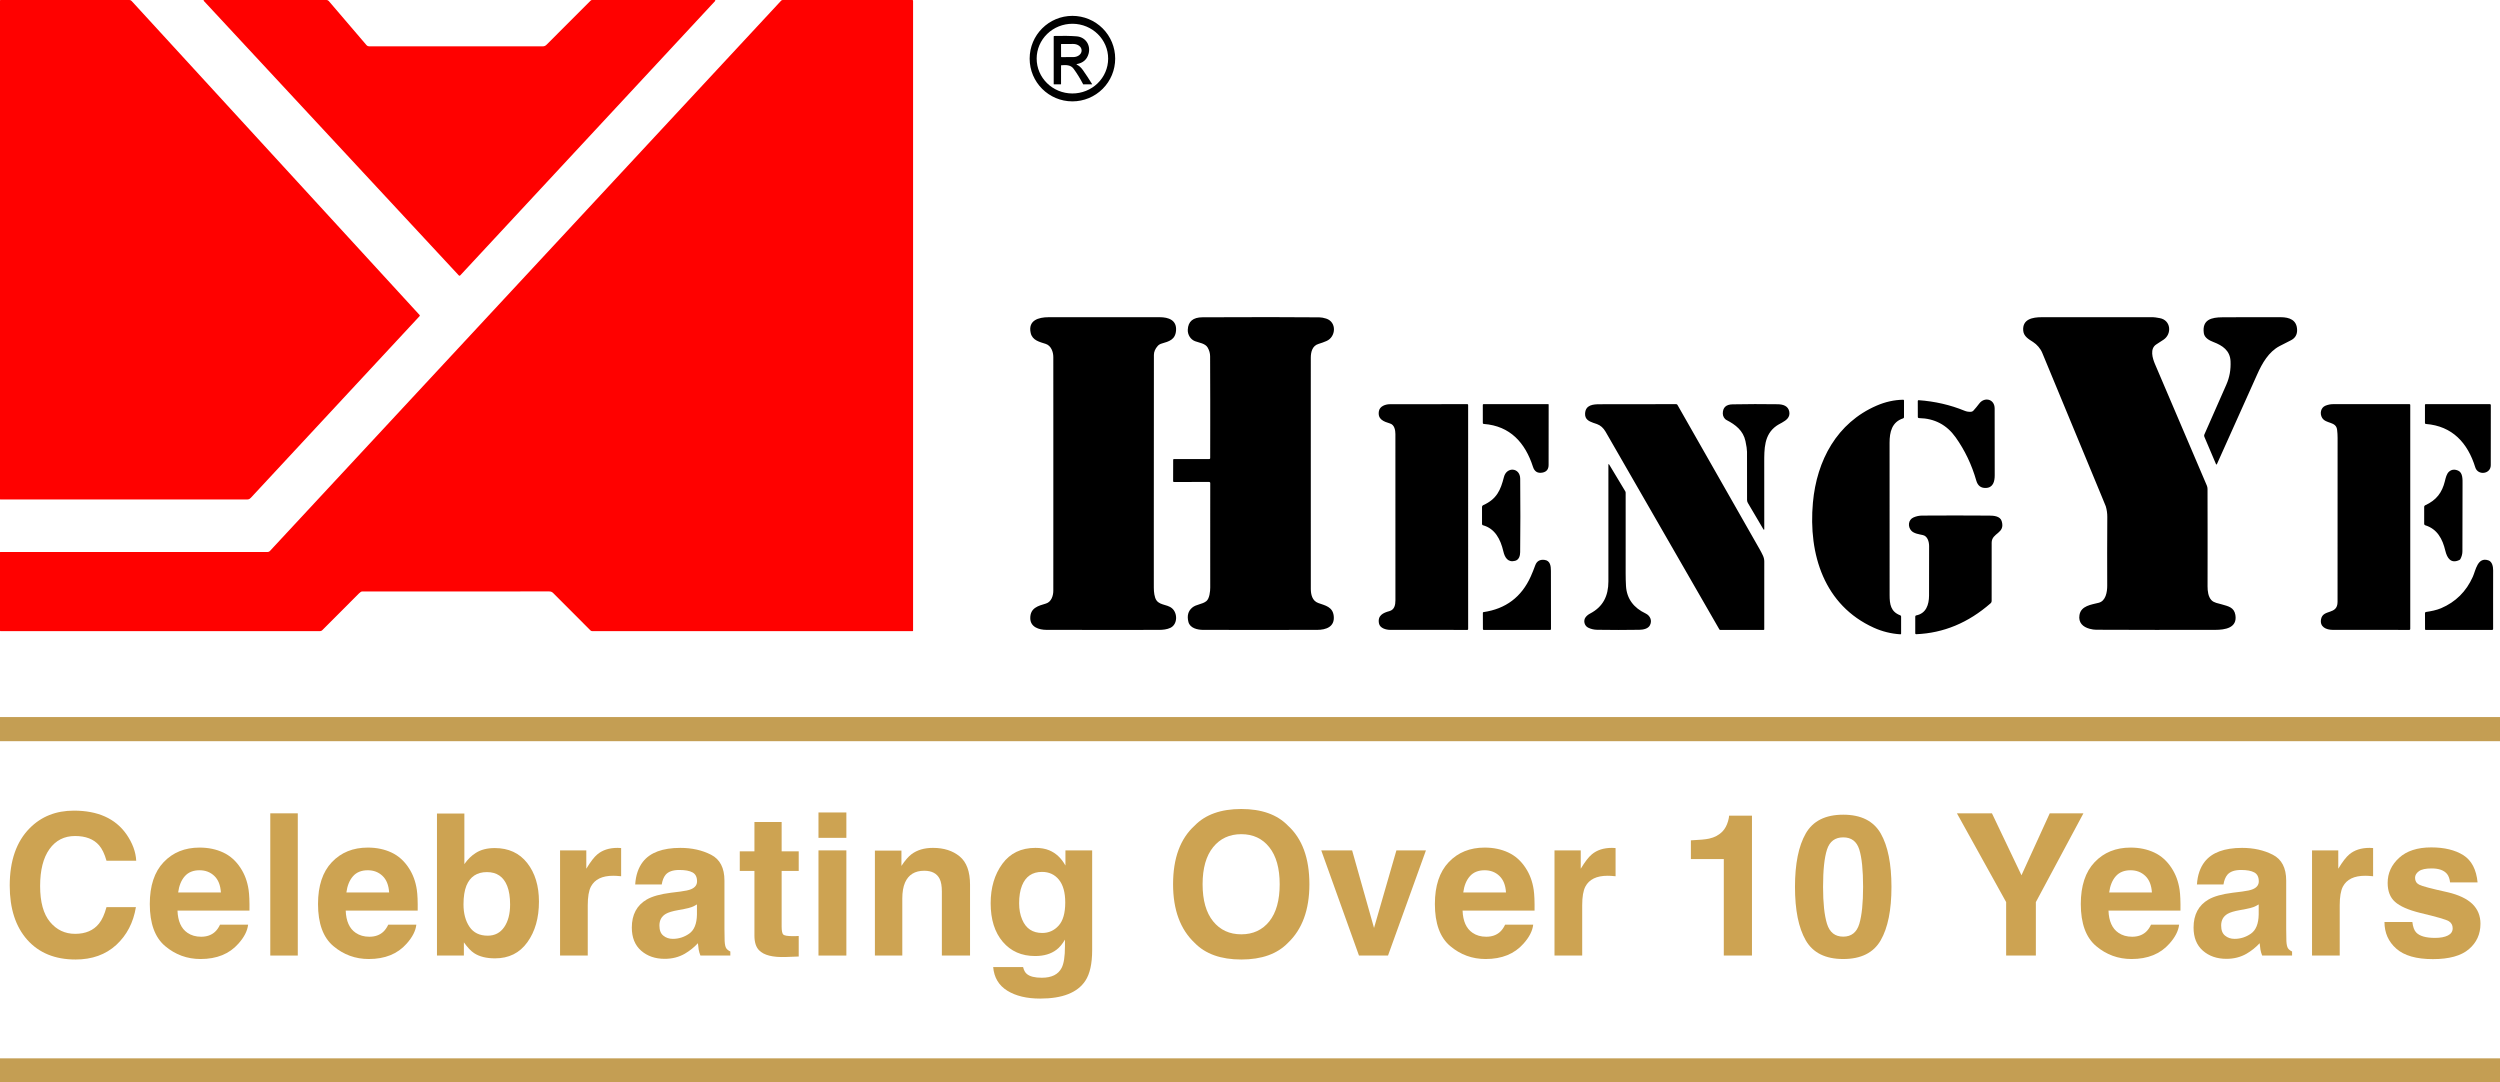<?xml version="1.0" encoding="UTF-8"?>
<svg width="291px" height="126px" viewBox="0 0 291 126" version="1.1" xmlns="http://www.w3.org/2000/svg" xmlns:xlink="http://www.w3.org/1999/xlink">
    <title>hengye-10years-logo</title>
    <g id="Page-1" stroke="none" stroke-width="1" fill="none" fill-rule="evenodd">
        <g id="HengYe-v1-2" transform="translate(-53, -4)">
            <g id="hengye-10years-logo" transform="translate(53, 4)">
                <g id="Group-2" transform="translate(0, 0)" fill-rule="nonzero">
                    <g id="Combined-Shape-2" fill="#FF0100">
                        <path d="M91.103,1.15736398e-08 L106.194,0.001 C106.253,0.001 106.282,0.031 106.282,0.089 L106.282,73.406 C106.282,73.438 106.256,73.464 106.223,73.464 L68.938,73.464 C68.856,73.464 68.785,73.435 68.726,73.376 C67.283,71.932 65.836,70.481 64.384,69.025 C64.24,68.881 64.092,68.841 63.892,68.841 C59.203,68.846 54.42,68.849 49.542,68.849 L44.633,68.849 C43.809,68.849 42.983,68.849 42.155,68.848 C42.058,68.848 41.934,68.923 41.785,69.073 C40.378,70.483 38.952,71.912 37.506,73.359 C37.436,73.429 37.351,73.464 37.251,73.464 L0.059,73.464 C0.02,73.464 0,73.445 0,73.406 L0,64.277 C0,64.262 0.013,64.249 0.028,64.249 L31.165,64.249 C31.263,64.249 31.345,64.213 31.412,64.141 L90.924,0.079 C90.97,0.029 91.035,1.15736398e-08 91.103,1.15736398e-08 Z M15.068,0 C15.161,0 15.249,0.039 15.312,0.107 L48.845,36.673 C48.876,36.707 48.876,36.76 48.844,36.794 C42.314,43.815 35.733,50.901 29.201,57.94 C28.982,58.176 28.845,58.139 28.482,58.139 C18.997,58.139 9.514,58.138 0.034,58.138 C0.015,58.138 0,58.123 0,58.104 L0,0.06 C0,0.027 0.026,0 0.059,0 L15.068,0 Z M38.01,1.33796476e-08 C38.11,1.33796476e-08 38.204,0.044 38.269,0.12 L42.669,5.263 C42.739,5.344 42.84,5.391 42.948,5.391 C49.688,5.391 56.43,5.392 63.174,5.395 C63.345,5.395 63.491,5.335 63.612,5.212 C65.347,3.463 67.061,1.748 68.756,0.066 C68.798,0.024 68.855,1.33796476e-08 68.914,1.33796476e-08 L83.194,1.33796476e-08 C83.221,0 83.245,0.016 83.256,0.041 C83.266,0.066 83.261,0.094 83.244,0.114 L53.583,32.043 C53.519,32.112 53.455,32.112 53.391,32.043 L23.745,0.13 C23.665,0.043 23.684,1.33796476e-08 23.801,1.33796476e-08 L38.01,1.33796476e-08 Z" id="Combined-Shape"></path>
                    </g>
                    <g id="Group" transform="translate(119.851, 1.847)" fill="#000000">
                        <path d="M9.957,4.976 C9.957,6.296 9.433,7.562 8.499,8.495 C7.565,9.428 6.299,9.953 4.979,9.953 C2.229,9.953 0,7.725 0,4.976 C0,2.228 2.229,0 4.979,0 C6.299,0 7.565,0.524 8.499,1.458 C9.433,2.391 9.957,3.657 9.957,4.976 Z M9.138,4.991 C9.146,2.75 7.289,0.928 4.992,0.92 C3.888,0.916 2.828,1.34 2.045,2.098 C1.262,2.856 0.82,3.886 0.817,4.962 C0.809,7.202 2.665,9.025 4.963,9.033 C6.067,9.037 7.126,8.613 7.909,7.855 C8.692,7.097 9.134,6.067 9.138,4.991 Z" id="Shape"></path>
                        <path d="M5.487,5.674 C5.75,5.802 5.982,6.008 6.184,6.293 C6.55,6.808 6.912,7.358 7.27,7.943 C7.273,7.948 7.273,7.954 7.27,7.96 C7.267,7.965 7.262,7.968 7.256,7.968 L6.268,7.974 C6.245,7.974 6.228,7.964 6.218,7.943 C5.874,7.286 5.508,6.692 5.118,6.159 C4.786,5.703 4.259,5.707 3.711,5.745 C3.674,5.747 3.655,5.766 3.655,5.803 L3.654,7.941 C3.654,7.957 3.641,7.97 3.625,7.97 L2.832,7.973 C2.815,7.973 2.801,7.959 2.801,7.942 L2.8,2.404 C2.8,2.363 2.821,2.341 2.862,2.34 C3.831,2.311 4.697,2.325 5.461,2.382 C6.517,2.462 7.13,3.417 6.86,4.406 C6.676,5.077 6.221,5.478 5.496,5.611 C5.428,5.622 5.425,5.644 5.487,5.674 Z M3.653,3.323 L3.658,4.756 C3.658,4.781 3.679,4.801 3.705,4.801 L5.083,4.797 C5.34,4.796 5.585,4.716 5.766,4.576 C5.947,4.435 6.049,4.244 6.048,4.046 L6.048,4.013 C6.046,3.601 5.612,3.268 5.078,3.27 L3.7,3.275 C3.687,3.275 3.675,3.28 3.666,3.289 C3.658,3.298 3.653,3.31 3.653,3.323 L3.653,3.323 Z" id="Shape"></path>
                    </g>
                    <path d="M153.57,36.939 C153.809,36.942 154.074,36.99 154.364,37.083 C155.624,37.487 155.511,39.215 154.404,39.694 C154.108,39.822 153.799,39.935 153.475,40.032 C152.755,40.245 152.577,40.968 152.577,41.64 C152.577,43.213 152.577,44.797 152.576,46.39 L152.577,56.077 C152.577,56.894 152.577,57.715 152.577,58.537 L152.578,63.505 C152.578,65.172 152.578,66.848 152.579,68.536 C152.58,69.194 152.737,69.935 153.443,70.189 C154.269,70.485 155.129,70.633 155.246,71.7 C155.385,72.978 154.328,73.316 153.322,73.317 C151.323,73.32 149.388,73.322 147.517,73.323 L145.302,73.323 C143.483,73.322 141.727,73.32 140.035,73.317 C139.41,73.317 138.519,73.127 138.333,72.399 C138.15,71.681 138.298,71.123 138.776,70.725 C139.25,70.329 139.936,70.357 140.417,69.974 C140.787,69.681 140.871,68.832 140.871,68.39 C140.87,67.294 140.87,66.22 140.869,65.165 L140.87,60.064 C140.87,58.75 140.871,57.472 140.873,56.231 C140.873,56.158 140.815,56.099 140.743,56.099 L136.643,56.103 C136.582,56.103 136.551,56.071 136.551,56.009 L136.557,53.521 C136.557,53.463 136.586,53.434 136.645,53.434 L140.744,53.434 C140.825,53.434 140.866,53.393 140.866,53.312 C140.868,51.923 140.87,50.622 140.871,49.408 L140.871,46.482 C140.869,44.509 140.865,42.838 140.857,41.47 C140.856,41.126 140.763,40.79 140.577,40.463 C140.294,39.968 139.593,39.902 139.1,39.714 C138.567,39.51 138.234,38.947 138.257,38.386 C138.295,37.42 138.868,36.935 139.977,36.932 C142.148,36.924 144.099,36.92 145.829,36.918 L148.865,36.918 C150.843,36.92 152.411,36.927 153.57,36.939 Z M134.997,36.923 C135.993,36.924 136.997,37.246 136.889,38.494 C136.8,39.542 136.076,39.742 135.231,39.986 C135.034,40.042 134.878,40.135 134.763,40.263 C134.464,40.598 134.314,40.949 134.314,41.317 C134.308,48.486 134.304,55.409 134.303,62.084 L134.304,68.026 C134.304,68.576 134.295,69.058 134.462,69.573 C134.775,70.524 135.793,70.263 136.43,70.812 C137.088,71.382 137.078,72.667 136.245,73.074 C135.849,73.268 135.361,73.317 134.914,73.319 C133.64,73.32 132.389,73.321 131.16,73.322 L127.54,73.322 C125.566,73.321 123.656,73.319 121.807,73.316 C120.945,73.314 119.934,73.001 119.924,71.963 C119.911,70.755 120.841,70.524 121.756,70.249 C122.376,70.063 122.605,69.338 122.605,68.766 C122.606,65.774 122.607,62.772 122.608,59.759 L122.608,50.689 C122.607,47.656 122.606,44.611 122.605,41.557 C122.605,40.959 122.346,40.231 121.723,40.03 C120.998,39.796 120.174,39.623 119.975,38.768 C119.63,37.272 120.91,36.926 122.04,36.924 C123.868,36.922 125.737,36.92 127.647,36.92 L130.541,36.92 C132.004,36.92 133.489,36.921 134.997,36.923 Z M246.625,36.921 L248.594,36.922 C249.26,36.922 249.935,36.922 250.621,36.923 C250.75,36.923 251.013,36.959 251.409,37.033 C252.698,37.271 252.83,38.871 251.841,39.536 C251.56,39.725 251.279,39.908 250.996,40.087 C250.211,40.588 250.554,41.706 250.839,42.377 C252.88,47.161 254.891,51.873 256.873,56.513 C256.928,56.64 256.956,56.775 256.956,56.911 C256.96,58.494 256.963,60.12 256.964,61.789 L256.964,64.326 C256.963,65.61 256.962,66.919 256.96,68.252 C256.958,68.798 257.033,69.455 257.412,69.858 C257.704,70.171 258.204,70.228 258.6,70.345 C259.373,70.572 260.045,70.684 260.197,71.577 C260.457,73.11 258.961,73.312 257.866,73.316 C253.241,73.327 248.617,73.323 243.993,73.303 C243.761,73.302 243.505,73.264 243.224,73.188 C242.455,72.98 241.904,72.481 242.05,71.593 C242.226,70.508 243.425,70.384 244.294,70.162 C245.109,69.954 245.284,68.914 245.28,68.166 C245.268,65.701 245.271,63.039 245.289,60.181 C245.292,59.756 245.234,59.343 245.115,58.94 C245.103,58.901 244.947,58.521 244.648,57.8 C242.285,52.108 239.973,46.528 237.714,41.062 C237.514,40.577 237.1,40.096 236.644,39.805 C236.146,39.487 235.569,39.158 235.505,38.505 C235.373,37.132 236.625,36.923 237.648,36.923 C238.198,36.922 238.758,36.922 239.327,36.922 L241.065,36.921 C241.359,36.921 241.656,36.921 241.955,36.921 L245.662,36.921 C245.98,36.921 246.301,36.921 246.625,36.921 Z M265.49,36.923 C266.47,36.926 267.366,37.232 267.384,38.42 C267.391,38.972 267.142,39.374 266.638,39.623 C266.2,39.839 265.767,40.06 265.338,40.286 C264.078,40.95 263.319,42.271 262.733,43.588 C261.102,47.25 259.539,50.731 258.046,54.032 C258.037,54.053 258.017,54.065 257.995,54.065 C257.973,54.065 257.953,54.051 257.945,54.031 L256.585,50.835 C256.551,50.753 256.551,50.661 256.586,50.581 C257.503,48.477 258.353,46.548 259.137,44.792 C259.533,43.903 259.679,42.997 259.635,42.049 C259.579,40.801 258.7,40.216 257.655,39.817 C257.185,39.638 256.606,39.339 256.526,38.787 C256.296,37.184 257.445,36.942 258.66,36.933 C260.886,36.918 263.163,36.914 265.49,36.923 Z M218.116,73.067 C212.352,70.46 210.476,64.555 211.023,58.505 C211.467,53.578 213.826,49.21 218.446,47.212 C219.458,46.776 220.481,46.548 221.516,46.529 C221.59,46.528 221.627,46.565 221.627,46.641 L221.625,48.558 C221.625,48.63 221.591,48.677 221.523,48.699 C220.207,49.125 219.946,50.302 219.946,51.538 C219.946,57.549 219.948,63.459 219.951,69.269 C219.951,70.318 220.073,71.206 221.191,71.623 C221.256,71.648 221.289,71.696 221.289,71.767 L221.289,73.758 C221.289,73.779 221.281,73.799 221.265,73.814 C221.25,73.828 221.229,73.836 221.208,73.834 C220.12,73.763 219.09,73.507 218.116,73.067 Z M229.698,47.804 C229.93,47.551 230.158,47.276 230.381,46.978 C230.992,46.163 232.177,46.438 232.178,47.55 C232.181,50.156 232.183,52.746 232.185,55.32 C232.187,56.039 232.001,56.778 231.136,56.799 C230.574,56.813 230.21,56.531 230.043,55.952 C229.513,54.097 228.709,52.413 227.632,50.899 C226.598,49.447 225.18,48.703 223.379,48.667 C223.283,48.664 223.234,48.614 223.234,48.517 L223.229,46.68 C223.229,46.61 223.264,46.577 223.333,46.582 C225.227,46.718 227.01,47.129 228.682,47.814 C228.923,47.914 229.176,47.952 229.441,47.93 C229.54,47.922 229.631,47.877 229.698,47.804 Z M162.424,50.524 C162.424,50.071 162.313,49.453 161.813,49.299 C161.079,49.073 160.333,48.825 160.505,47.852 C160.606,47.282 161.271,47.053 161.767,47.051 C164.312,47.04 167.321,47.037 170.796,47.042 C170.859,47.042 170.891,47.074 170.891,47.14 L170.893,73.225 C170.893,73.289 170.86,73.321 170.796,73.321 C167.932,73.326 164.94,73.324 161.818,73.317 C161.347,73.317 160.623,73.126 160.514,72.572 C160.329,71.636 161.002,71.33 161.725,71.135 C162.318,70.974 162.427,70.414 162.427,69.869 C162.434,63.14 162.433,56.691 162.424,50.524 Z M179.759,65.169 C180.461,65.245 180.525,65.894 180.527,66.449 C180.532,68.63 180.535,70.884 180.535,73.211 C180.535,73.285 180.498,73.323 180.424,73.323 L172.714,73.324 C172.645,73.324 172.611,73.289 172.611,73.218 L172.605,71.329 C172.605,71.29 172.633,71.257 172.672,71.251 C175.268,70.874 177.102,69.494 178.175,67.112 C178.359,66.702 178.535,66.266 178.703,65.803 C178.877,65.324 179.229,65.112 179.759,65.169 Z M176.951,55.719 C176.98,58.754 176.978,61.607 176.946,64.276 C176.943,64.681 176.819,65.155 176.369,65.277 C175.526,65.506 175.156,64.901 174.989,64.175 C174.661,62.761 174.01,61.524 172.625,61.142 C172.546,61.121 172.507,61.07 172.507,60.989 L172.507,59.018 C172.507,58.925 172.562,58.839 172.648,58.8 C174.228,58.086 174.667,57.056 175.059,55.524 C175.376,54.293 176.939,54.42 176.951,55.719 Z M180.208,47.042 C180.246,47.042 180.264,47.061 180.264,47.099 C180.261,49.464 180.258,51.803 180.257,54.118 C180.257,54.622 180.019,54.92 179.543,55.011 C178.984,55.117 178.616,54.894 178.439,54.341 C177.536,51.531 175.779,49.579 172.72,49.348 C172.64,49.342 172.6,49.299 172.6,49.219 L172.598,47.129 C172.598,47.071 172.628,47.042 172.686,47.042 L180.208,47.042 Z M187.328,54.103 L189.178,57.181 C189.21,57.234 189.226,57.292 189.226,57.355 C189.226,58.364 189.227,59.383 189.227,60.414 L189.227,63.538 C189.227,64.59 189.226,65.653 189.226,66.726 C189.226,67.25 189.239,67.743 189.266,68.207 C189.353,69.724 190.199,70.771 191.541,71.403 C192.086,71.661 192.342,72.245 192.044,72.794 C191.821,73.204 191.238,73.301 190.824,73.308 C189.215,73.335 187.579,73.335 185.917,73.308 C185.537,73.303 185.185,73.219 184.86,73.058 C184.419,72.84 184.267,72.236 184.568,71.842 C184.697,71.673 184.873,71.53 185.094,71.414 C186.594,70.627 187.217,69.37 187.217,67.673 L187.217,54.134 C187.217,53.989 187.254,53.979 187.328,54.103 Z M195.105,47.042 C195.167,47.042 195.225,47.076 195.257,47.131 C198.445,52.745 201.632,58.343 204.818,63.924 C204.96,64.173 205.089,64.42 205.204,64.667 C205.31,64.895 205.362,65.125 205.362,65.356 C205.352,68.149 205.351,70.779 205.359,73.246 C205.359,73.297 205.334,73.323 205.283,73.323 L200.24,73.326 C200.196,73.326 200.156,73.303 200.134,73.264 C195.797,65.708 191.382,58.037 186.888,50.25 C186.632,49.808 186.301,49.513 185.894,49.366 C185.821,49.34 185.746,49.315 185.67,49.289 L185.44,49.211 C184.943,49.036 184.475,48.799 184.503,48.145 C184.548,47.11 185.46,47.056 186.226,47.053 L186.439,47.053 C189.561,47.04 192.45,47.036 195.105,47.042 Z M206.934,47.054 C207.531,47.065 208.152,47.237 208.274,47.928 C208.387,48.582 207.924,48.913 207.43,49.191 L207.202,49.316 C207.051,49.399 206.905,49.48 206.779,49.569 C205.322,50.597 205.361,52.271 205.357,53.869 C205.349,56.478 205.35,59.036 205.361,61.542 C205.361,61.701 205.32,61.713 205.239,61.575 L203.449,58.537 C203.389,58.435 203.357,58.318 203.357,58.198 C203.362,56.321 203.36,54.452 203.352,52.591 C203.351,52.318 203.291,51.905 203.173,51.35 C202.908,50.115 202.021,49.439 200.976,48.896 C200.708,48.757 200.537,48.443 200.534,48.146 C200.527,47.44 200.905,47.079 201.669,47.065 C203.397,47.031 205.152,47.027 206.934,47.054 Z M272.038,50.02 C271.913,49.029 270.732,49.361 270.294,48.633 C270.001,48.15 270.126,47.445 270.69,47.219 C270.984,47.102 271.275,47.044 271.561,47.044 C274.637,47.042 277.602,47.041 280.456,47.04 C280.521,47.04 280.554,47.073 280.554,47.138 L280.554,73.213 C280.554,73.285 280.518,73.321 280.447,73.321 C276.889,73.323 273.916,73.322 271.529,73.316 C270.765,73.314 269.996,72.975 270.172,72.069 C270.404,70.865 272.089,71.615 272.091,70.059 C272.096,63.469 272.097,57.11 272.096,50.98 C272.096,50.651 272.077,50.331 272.038,50.02 Z M289.641,65.222 C290.104,65.375 290.201,65.968 290.201,66.389 C290.199,67.45 290.198,68.55 290.197,69.688 L290.198,71.423 C290.198,72.011 290.198,72.609 290.199,73.216 C290.199,73.286 290.164,73.321 290.095,73.321 L282.357,73.321 C282.302,73.321 282.274,73.294 282.274,73.239 L282.269,71.366 C282.269,71.29 282.306,71.246 282.381,71.235 C282.961,71.149 283.614,71.023 284.14,70.798 C285.839,70.072 287.071,68.852 287.836,67.136 C288.18,66.371 288.38,64.809 289.641,65.222 Z M286.134,54.785 C286.682,55.027 286.641,55.824 286.64,56.35 C286.634,59.358 286.629,61.965 286.625,64.171 C286.624,64.479 286.546,64.778 286.39,65.07 C286.363,65.118 286.323,65.157 286.273,65.182 C285.291,65.654 284.841,64.965 284.636,64.106 C284.312,62.738 283.7,61.57 282.286,61.138 C282.22,61.117 282.174,61.054 282.174,60.982 L282.174,58.99 C282.174,58.918 282.215,58.853 282.279,58.823 C283.612,58.214 284.258,57.333 284.585,56.007 C284.677,55.634 284.779,55.148 285.076,54.894 C285.371,54.64 285.724,54.604 286.134,54.785 Z M289.824,47.042 C289.895,47.042 289.931,47.078 289.931,47.15 C289.921,49.406 289.919,51.737 289.926,54.141 C289.929,55.199 288.424,55.377 288.123,54.404 C287.24,51.543 285.446,49.592 282.376,49.35 C282.302,49.344 282.265,49.304 282.265,49.229 L282.265,47.129 C282.265,47.071 282.294,47.042 282.351,47.042 L289.824,47.042 Z M223.819,62.282 C223.388,62.188 222.796,62.111 222.485,61.781 C222.048,61.321 222.097,60.499 222.743,60.224 C223.062,60.087 223.391,60.017 223.729,60.014 C226.28,59.996 228.897,59.996 231.58,60.016 C232.069,60.02 232.816,60.073 232.995,60.654 C233.449,62.126 231.832,61.989 231.83,63.168 C231.829,65.39 231.828,67.655 231.828,69.963 C231.828,70.058 231.788,70.149 231.717,70.212 C229.115,72.493 226.221,73.696 223.034,73.822 C223.008,73.823 222.983,73.813 222.964,73.795 C222.946,73.777 222.935,73.752 222.935,73.726 L222.935,71.771 C222.935,71.693 222.973,71.647 223.048,71.632 C224.197,71.407 224.535,70.393 224.541,69.324 C224.551,67.516 224.553,65.592 224.548,63.552 C224.546,63.063 224.368,62.401 223.819,62.282 Z" id="Combined-Shape" fill="#000000"></path>
                </g>
                <g id="Group" transform="translate(0, 83.465)">
                    <polygon id="Fill-12" fill="#C49E53" points="0 2.809 291 2.809 291 0 0 0"></polygon>
                    <g id="Celebrating-Over-10-Years" transform="translate(1.132, 10.702)" fill="#CDA352" fill-rule="nonzero">
                        <path d="M12.398,15.824 C11.163,16.954 9.583,17.52 7.659,17.52 C5.278,17.52 3.407,16.756 2.044,15.229 C0.681,13.694 0,11.59 0,8.917 C0,6.027 0.775,3.8 2.325,2.235 C3.672,0.872 5.387,0.191 7.468,0.191 C10.253,0.191 12.29,1.104 13.578,2.931 C14.289,3.957 14.671,4.986 14.723,6.02 L11.264,6.02 C11.04,5.226 10.751,4.627 10.399,4.223 C9.771,3.504 8.838,3.145 7.603,3.145 C6.345,3.145 5.353,3.652 4.627,4.666 C3.901,5.681 3.538,7.116 3.538,8.973 C3.538,10.83 3.921,12.221 4.689,13.145 C5.456,14.07 6.431,14.532 7.614,14.532 C8.827,14.532 9.752,14.135 10.388,13.342 C10.74,12.915 11.032,12.275 11.264,11.421 L14.689,11.421 C14.39,13.226 13.626,14.693 12.398,15.824 Z" id="Path"></path>
                        <path d="M27.748,13.465 C27.666,14.192 27.288,14.929 26.614,15.678 C25.566,16.868 24.098,17.463 22.212,17.463 C20.654,17.463 19.281,16.962 18.09,15.958 C16.9,14.955 16.304,13.323 16.304,11.062 C16.304,8.943 16.842,7.319 17.916,6.188 C18.99,5.057 20.385,4.492 22.099,4.492 C23.118,4.492 24.035,4.683 24.851,5.065 C25.667,5.447 26.341,6.049 26.872,6.873 C27.352,7.599 27.662,8.442 27.804,9.4 C27.887,9.961 27.921,10.77 27.906,11.826 L19.528,11.826 C19.573,13.054 19.958,13.915 20.684,14.409 C21.126,14.716 21.658,14.869 22.279,14.869 C22.938,14.869 23.473,14.682 23.885,14.308 C24.11,14.105 24.308,13.825 24.48,13.465 L27.748,13.465 Z M24.581,9.714 C24.529,8.868 24.273,8.226 23.812,7.788 C23.352,7.35 22.781,7.131 22.099,7.131 C21.358,7.131 20.784,7.363 20.376,7.828 C19.967,8.292 19.711,8.921 19.606,9.714 L24.581,9.714 Z" id="Shape"></path>
                        <polygon id="Path" points="30.329 0.505 33.53 0.505 33.53 17.059 30.329 17.059"></polygon>
                        <path d="M47.33,13.465 C47.248,14.192 46.87,14.929 46.196,15.678 C45.148,16.868 43.68,17.463 41.793,17.463 C40.236,17.463 38.862,16.962 37.672,15.958 C36.481,14.955 35.886,13.323 35.886,11.062 C35.886,8.943 36.423,7.319 37.498,6.188 C38.572,5.057 39.967,4.492 41.681,4.492 C42.699,4.492 43.616,4.683 44.433,5.065 C45.249,5.447 45.922,6.049 46.454,6.873 C46.933,7.599 47.244,8.442 47.386,9.4 C47.468,9.961 47.502,10.77 47.487,11.826 L39.109,11.826 C39.154,13.054 39.54,13.915 40.266,14.409 C40.708,14.716 41.239,14.869 41.861,14.869 C42.52,14.869 43.055,14.682 43.467,14.308 C43.691,14.105 43.89,13.825 44.062,13.465 L47.33,13.465 Z M44.163,9.714 C44.111,8.868 43.854,8.226 43.394,7.788 C42.933,7.35 42.362,7.131 41.681,7.131 C40.94,7.131 40.365,7.363 39.957,7.828 C39.549,8.292 39.293,8.921 39.188,9.714 L44.163,9.714 Z" id="Shape"></path>
                        <path d="M56.492,17.385 C55.481,17.385 54.669,17.183 54.055,16.778 C53.688,16.539 53.291,16.119 52.864,15.521 L52.864,17.059 L49.731,17.059 L49.731,0.528 L52.921,0.528 L52.921,6.413 C53.325,5.844 53.77,5.409 54.257,5.11 C54.834,4.736 55.567,4.548 56.458,4.548 C58.068,4.548 59.328,5.129 60.237,6.289 C61.147,7.45 61.602,8.947 61.602,10.781 C61.602,12.683 61.153,14.259 60.254,15.509 C59.356,16.76 58.102,17.385 56.492,17.385 Z M58.244,11.118 C58.244,10.25 58.132,9.531 57.907,8.962 C57.48,7.884 56.694,7.345 55.549,7.345 C54.388,7.345 53.591,7.873 53.156,8.928 C52.932,9.49 52.82,10.216 52.82,11.107 C52.82,12.155 53.052,13.024 53.516,13.712 C53.98,14.401 54.688,14.746 55.638,14.746 C56.462,14.746 57.102,14.412 57.559,13.746 C58.015,13.08 58.244,12.204 58.244,11.118 Z" id="Shape"></path>
                        <path d="M70.247,7.771 C68.959,7.771 68.095,8.191 67.653,9.029 C67.406,9.501 67.282,10.227 67.282,11.208 L67.282,17.059 L64.059,17.059 L64.059,4.818 L67.114,4.818 L67.114,6.952 C67.608,6.136 68.038,5.578 68.405,5.278 C69.004,4.777 69.783,4.526 70.741,4.526 C70.801,4.526 70.852,4.528 70.893,4.531 C70.934,4.535 71.026,4.541 71.168,4.548 L71.168,7.828 C70.966,7.805 70.786,7.79 70.629,7.783 C70.472,7.775 70.344,7.771 70.247,7.771 Z" id="Path"></path>
                        <path d="M73.704,6.143 C74.55,5.065 76.002,4.526 78.061,4.526 C79.401,4.526 80.592,4.792 81.633,5.323 C82.673,5.855 83.194,6.858 83.194,8.333 L83.194,13.948 C83.194,14.338 83.201,14.809 83.216,15.363 C83.239,15.783 83.302,16.067 83.407,16.217 C83.512,16.367 83.669,16.49 83.879,16.587 L83.879,17.059 L80.397,17.059 C80.3,16.812 80.233,16.58 80.195,16.363 C80.158,16.146 80.128,15.899 80.105,15.622 C79.664,16.101 79.154,16.509 78.578,16.846 C77.889,17.243 77.11,17.441 76.242,17.441 C75.134,17.441 74.219,17.125 73.496,16.492 C72.774,15.859 72.412,14.963 72.412,13.802 C72.412,12.297 72.993,11.208 74.153,10.534 C74.79,10.167 75.725,9.905 76.961,9.748 L78.05,9.613 C78.642,9.538 79.065,9.445 79.319,9.333 C79.776,9.138 80.004,8.835 80.004,8.423 C80.004,7.921 79.83,7.575 79.482,7.384 C79.134,7.193 78.623,7.098 77.949,7.098 C77.193,7.098 76.658,7.285 76.343,7.659 C76.118,7.936 75.969,8.311 75.894,8.782 L72.805,8.782 C72.873,7.712 73.172,6.832 73.704,6.143 Z M76.085,14.746 C76.384,14.993 76.751,15.116 77.185,15.116 C77.874,15.116 78.509,14.914 79.089,14.51 C79.669,14.105 79.971,13.368 79.993,12.297 L79.993,11.107 C79.791,11.234 79.587,11.337 79.381,11.416 C79.175,11.494 78.892,11.567 78.533,11.635 L77.814,11.77 C77.14,11.889 76.658,12.035 76.366,12.208 C75.871,12.5 75.624,12.952 75.624,13.566 C75.624,14.113 75.778,14.506 76.085,14.746 Z" id="Shape"></path>
                        <path d="M91.839,14.779 L91.839,17.171 L90.323,17.228 C88.81,17.28 87.777,17.018 87.223,16.441 C86.864,16.075 86.684,15.509 86.684,14.746 L86.684,7.21 L84.977,7.21 L84.977,4.93 L86.684,4.93 L86.684,1.516 L89.851,1.516 L89.851,4.93 L91.839,4.93 L91.839,7.21 L89.851,7.21 L89.851,13.679 C89.851,14.18 89.915,14.493 90.042,14.616 C90.169,14.74 90.559,14.802 91.21,14.802 C91.307,14.802 91.41,14.8 91.519,14.796 C91.627,14.792 91.734,14.787 91.839,14.779 Z" id="Path"></path>
                        <path d="M97.385,4.818 L97.385,17.059 L94.139,17.059 L94.139,4.818 L97.385,4.818 Z M97.385,0.404 L97.385,3.358 L94.139,3.358 L94.139,0.404 L97.385,0.404 Z" id="Shape"></path>
                        <path d="M106.446,7.188 C105.36,7.188 104.615,7.648 104.211,8.569 C104.001,9.056 103.896,9.677 103.896,10.433 L103.896,17.059 L100.707,17.059 L100.707,4.84 L103.795,4.84 L103.795,6.626 C104.207,5.997 104.596,5.544 104.963,5.267 C105.622,4.773 106.457,4.526 107.467,4.526 C108.733,4.526 109.768,4.857 110.573,5.52 C111.378,6.182 111.78,7.281 111.78,8.816 L111.78,17.059 L108.501,17.059 L108.501,9.613 C108.501,8.969 108.415,8.475 108.242,8.131 C107.928,7.502 107.329,7.188 106.446,7.188 Z" id="Path"></path>
                        <path d="M118.393,19.204 C118.737,19.496 119.317,19.642 120.133,19.642 C121.286,19.642 122.057,19.257 122.447,18.485 C122.701,17.991 122.829,17.16 122.829,15.992 L122.829,15.206 C122.522,15.73 122.192,16.123 121.84,16.385 C121.204,16.872 120.377,17.115 119.358,17.115 C117.786,17.115 116.53,16.563 115.591,15.459 C114.651,14.354 114.181,12.859 114.181,10.972 C114.181,9.153 114.634,7.624 115.54,6.385 C116.446,5.145 117.73,4.526 119.392,4.526 C120.006,4.526 120.541,4.619 120.998,4.807 C121.777,5.129 122.406,5.72 122.885,6.581 L122.885,4.818 L125.996,4.818 L125.996,16.43 C125.996,18.01 125.73,19.2 125.198,20.001 C124.285,21.379 122.533,22.068 119.942,22.068 C118.378,22.068 117.101,21.761 116.113,21.147 C115.125,20.533 114.578,19.616 114.473,18.396 L117.955,18.396 C118.044,18.77 118.19,19.039 118.393,19.204 Z M117.854,12.881 C118.288,13.915 119.066,14.431 120.189,14.431 C120.938,14.431 121.571,14.149 122.087,13.583 C122.604,13.018 122.862,12.118 122.862,10.882 C122.862,9.722 122.617,8.838 122.127,8.232 C121.636,7.625 120.979,7.322 120.156,7.322 C119.033,7.322 118.258,7.85 117.831,8.906 C117.606,9.467 117.494,10.16 117.494,10.983 C117.494,11.695 117.614,12.327 117.854,12.881 Z" id="Shape"></path>
                        <path d="M143.354,17.52 C140.988,17.52 139.18,16.876 137.929,15.588 C136.252,14.008 135.414,11.732 135.414,8.76 C135.414,5.728 136.252,3.451 137.929,1.932 C139.18,0.644 140.988,0 143.354,0 C145.719,0 147.528,0.644 148.778,1.932 C150.448,3.451 151.282,5.728 151.282,8.76 C151.282,11.732 150.448,14.008 148.778,15.588 C147.528,16.876 145.719,17.52 143.354,17.52 Z M146.622,13.072 C147.423,12.062 147.823,10.624 147.823,8.76 C147.823,6.903 147.421,5.467 146.616,4.453 C145.811,3.438 144.724,2.931 143.354,2.931 C141.983,2.931 140.89,3.437 140.074,4.447 C139.258,5.458 138.85,6.896 138.85,8.76 C138.85,10.624 139.258,12.062 140.074,13.072 C140.89,14.083 141.983,14.588 143.354,14.588 C144.724,14.588 145.813,14.083 146.622,13.072 Z" id="Shape"></path>
                        <polygon id="Path" points="152.662 4.818 156.255 4.818 158.805 13.847 161.41 4.818 164.847 4.818 160.433 17.059 157.053 17.059"></polygon>
                        <path d="M177.333,13.465 C177.25,14.192 176.872,14.929 176.198,15.678 C175.15,16.868 173.683,17.463 171.796,17.463 C170.239,17.463 168.865,16.962 167.675,15.958 C166.484,14.955 165.889,13.323 165.889,11.062 C165.889,8.943 166.426,7.319 167.5,6.188 C168.575,5.057 169.969,4.492 171.684,4.492 C172.702,4.492 173.619,4.683 174.435,5.065 C175.251,5.447 175.925,6.049 176.457,6.873 C176.936,7.599 177.247,8.442 177.389,9.4 C177.471,9.961 177.505,10.77 177.49,11.826 L169.112,11.826 C169.157,13.054 169.543,13.915 170.269,14.409 C170.71,14.716 171.242,14.869 171.863,14.869 C172.522,14.869 173.058,14.682 173.469,14.308 C173.694,14.105 173.892,13.825 174.065,13.465 L177.333,13.465 Z M174.166,9.714 C174.113,8.868 173.857,8.226 173.396,7.788 C172.936,7.35 172.365,7.131 171.684,7.131 C170.943,7.131 170.368,7.363 169.96,7.828 C169.552,8.292 169.295,8.921 169.191,9.714 L174.166,9.714 Z" id="Shape"></path>
                        <path d="M186,7.771 C184.713,7.771 183.848,8.191 183.406,9.029 C183.159,9.501 183.036,10.227 183.036,11.208 L183.036,17.059 L179.812,17.059 L179.812,4.818 L182.867,4.818 L182.867,6.952 C183.361,6.136 183.792,5.578 184.159,5.278 C184.758,4.777 185.536,4.526 186.495,4.526 C186.555,4.526 186.605,4.528 186.646,4.531 C186.687,4.535 186.779,4.541 186.921,4.548 L186.921,7.828 C186.719,7.805 186.54,7.79 186.382,7.783 C186.225,7.775 186.098,7.771 186,7.771 Z" id="Path"></path>
                        <path d="M202.797,17.059 L199.518,17.059 L199.518,5.829 L195.688,5.829 L195.688,3.65 C196.699,3.605 197.406,3.538 197.811,3.448 C198.455,3.306 198.979,3.021 199.383,2.594 C199.66,2.302 199.87,1.913 200.012,1.426 C200.094,1.134 200.135,0.917 200.135,0.775 L202.797,0.775 L202.797,17.059 Z" id="Path"></path>
                        <path d="M213.419,17.463 C211.345,17.463 209.891,16.737 209.056,15.285 C208.221,13.832 207.804,11.762 207.804,9.074 C207.804,6.386 208.221,4.312 209.056,2.853 C209.891,1.393 211.345,0.663 213.419,0.663 C215.493,0.663 216.949,1.393 217.787,2.853 C218.619,4.312 219.034,6.386 219.034,9.074 C219.034,11.762 218.617,13.832 217.782,15.285 C216.947,16.737 215.493,17.463 213.419,17.463 Z M215.294,13.364 C215.586,12.376 215.732,10.946 215.732,9.074 C215.732,7.113 215.584,5.66 215.289,4.717 C214.993,3.773 214.37,3.302 213.419,3.302 C212.468,3.302 211.839,3.773 211.532,4.717 C211.225,5.66 211.072,7.113 211.072,9.074 C211.072,10.946 211.225,12.378 211.532,13.37 C211.839,14.362 212.468,14.858 213.419,14.858 C214.37,14.858 214.995,14.36 215.294,13.364 Z" id="Shape"></path>
                        <polygon id="Path" points="241.378 0.505 235.842 10.837 235.842 17.059 232.383 17.059 232.383 10.837 226.655 0.505 230.732 0.505 234.168 7.715 237.459 0.505"></polygon>
                        <path d="M252.517,13.465 C252.435,14.192 252.056,14.929 251.383,15.678 C250.334,16.868 248.867,17.463 246.98,17.463 C245.423,17.463 244.049,16.962 242.859,15.958 C241.668,14.955 241.073,13.323 241.073,11.062 C241.073,8.943 241.61,7.319 242.685,6.188 C243.759,5.057 245.153,4.492 246.868,4.492 C247.886,4.492 248.803,4.683 249.619,5.065 C250.436,5.447 251.109,6.049 251.641,6.873 C252.12,7.599 252.431,8.442 252.573,9.4 C252.655,9.961 252.689,10.77 252.674,11.826 L244.296,11.826 C244.341,13.054 244.727,13.915 245.453,14.409 C245.895,14.716 246.426,14.869 247.048,14.869 C247.707,14.869 248.242,14.682 248.654,14.308 C248.878,14.105 249.077,13.825 249.249,13.465 L252.517,13.465 Z M249.35,9.714 C249.297,8.868 249.041,8.226 248.581,7.788 C248.12,7.35 247.549,7.131 246.868,7.131 C246.127,7.131 245.552,7.363 245.144,7.828 C244.736,8.292 244.48,8.921 244.375,9.714 L249.35,9.714 Z" id="Shape"></path>
                        <path d="M255.491,6.143 C256.337,5.065 257.789,4.526 259.848,4.526 C261.188,4.526 262.379,4.792 263.42,5.323 C264.46,5.855 264.981,6.858 264.981,8.333 L264.981,13.948 C264.981,14.338 264.988,14.809 265.003,15.363 C265.025,15.783 265.089,16.067 265.194,16.217 C265.299,16.367 265.456,16.49 265.666,16.587 L265.666,17.059 L262.184,17.059 C262.087,16.812 262.019,16.58 261.982,16.363 C261.945,16.146 261.915,15.899 261.892,15.622 C261.45,16.101 260.941,16.509 260.365,16.846 C259.676,17.243 258.897,17.441 258.029,17.441 C256.921,17.441 256.006,17.125 255.283,16.492 C254.561,15.859 254.199,14.963 254.199,13.802 C254.199,12.297 254.78,11.208 255.94,10.534 C256.576,10.167 257.512,9.905 258.748,9.748 L259.837,9.613 C260.428,9.538 260.851,9.445 261.106,9.333 C261.563,9.138 261.791,8.835 261.791,8.423 C261.791,7.921 261.617,7.575 261.269,7.384 C260.921,7.193 260.41,7.098 259.736,7.098 C258.98,7.098 258.444,7.285 258.13,7.659 C257.905,7.936 257.756,8.311 257.681,8.782 L254.592,8.782 C254.66,7.712 254.959,6.832 255.491,6.143 Z M257.872,14.746 C258.171,14.993 258.538,15.116 258.972,15.116 C259.661,15.116 260.296,14.914 260.876,14.51 C261.456,14.105 261.757,13.368 261.78,12.297 L261.78,11.107 C261.578,11.234 261.374,11.337 261.168,11.416 C260.962,11.494 260.679,11.567 260.32,11.635 L259.601,11.77 C258.927,11.889 258.444,12.035 258.152,12.208 C257.658,12.5 257.411,12.952 257.411,13.566 C257.411,14.113 257.565,14.506 257.872,14.746 Z" id="Shape"></path>
                        <path d="M274.176,7.771 C272.888,7.771 272.024,8.191 271.582,9.029 C271.335,9.501 271.211,10.227 271.211,11.208 L271.211,17.059 L267.988,17.059 L267.988,4.818 L271.043,4.818 L271.043,6.952 C271.537,6.136 271.968,5.578 272.334,5.278 C272.933,4.777 273.712,4.526 274.67,4.526 C274.73,4.526 274.781,4.528 274.822,4.531 C274.863,4.535 274.955,4.541 275.097,4.548 L275.097,7.828 C274.895,7.805 274.715,7.79 274.558,7.783 C274.401,7.775 274.274,7.771 274.176,7.771 Z" id="Path"></path>
                        <path d="M285.607,5.379 C286.565,5.993 287.115,7.049 287.258,8.546 L284.057,8.546 C284.012,8.135 283.896,7.809 283.709,7.569 C283.357,7.135 282.758,6.918 281.912,6.918 C281.216,6.918 280.72,7.027 280.424,7.244 C280.128,7.461 279.98,7.715 279.98,8.007 C279.98,8.374 280.137,8.64 280.452,8.805 C280.766,8.977 281.878,9.273 283.787,9.692 C285.06,9.991 286.015,10.444 286.651,11.051 C287.28,11.665 287.594,12.432 287.594,13.353 C287.594,14.566 287.143,15.556 286.241,16.323 C285.339,17.091 283.945,17.475 282.058,17.475 C280.134,17.475 278.713,17.068 277.796,16.256 C276.879,15.444 276.42,14.409 276.42,13.151 L279.666,13.151 C279.733,13.72 279.879,14.124 280.104,14.364 C280.501,14.791 281.234,15.004 282.305,15.004 C282.934,15.004 283.434,14.91 283.804,14.723 C284.175,14.536 284.36,14.255 284.36,13.881 C284.36,13.521 284.21,13.248 283.911,13.061 C283.611,12.874 282.5,12.552 280.575,12.095 C279.19,11.751 278.213,11.32 277.644,10.804 C277.075,10.295 276.791,9.561 276.791,8.603 C276.791,7.472 277.234,6.501 278.122,5.688 C279.009,4.876 280.257,4.47 281.867,4.47 C283.394,4.47 284.641,4.773 285.607,5.379 Z" id="Path"></path>
                    </g>
                    <polygon id="Fill-13" fill="#C49E53" points="0 42.535 291 42.535 291 39.726 0 39.726"></polygon>
                </g>
            </g>
        </g>
    </g>
</svg>